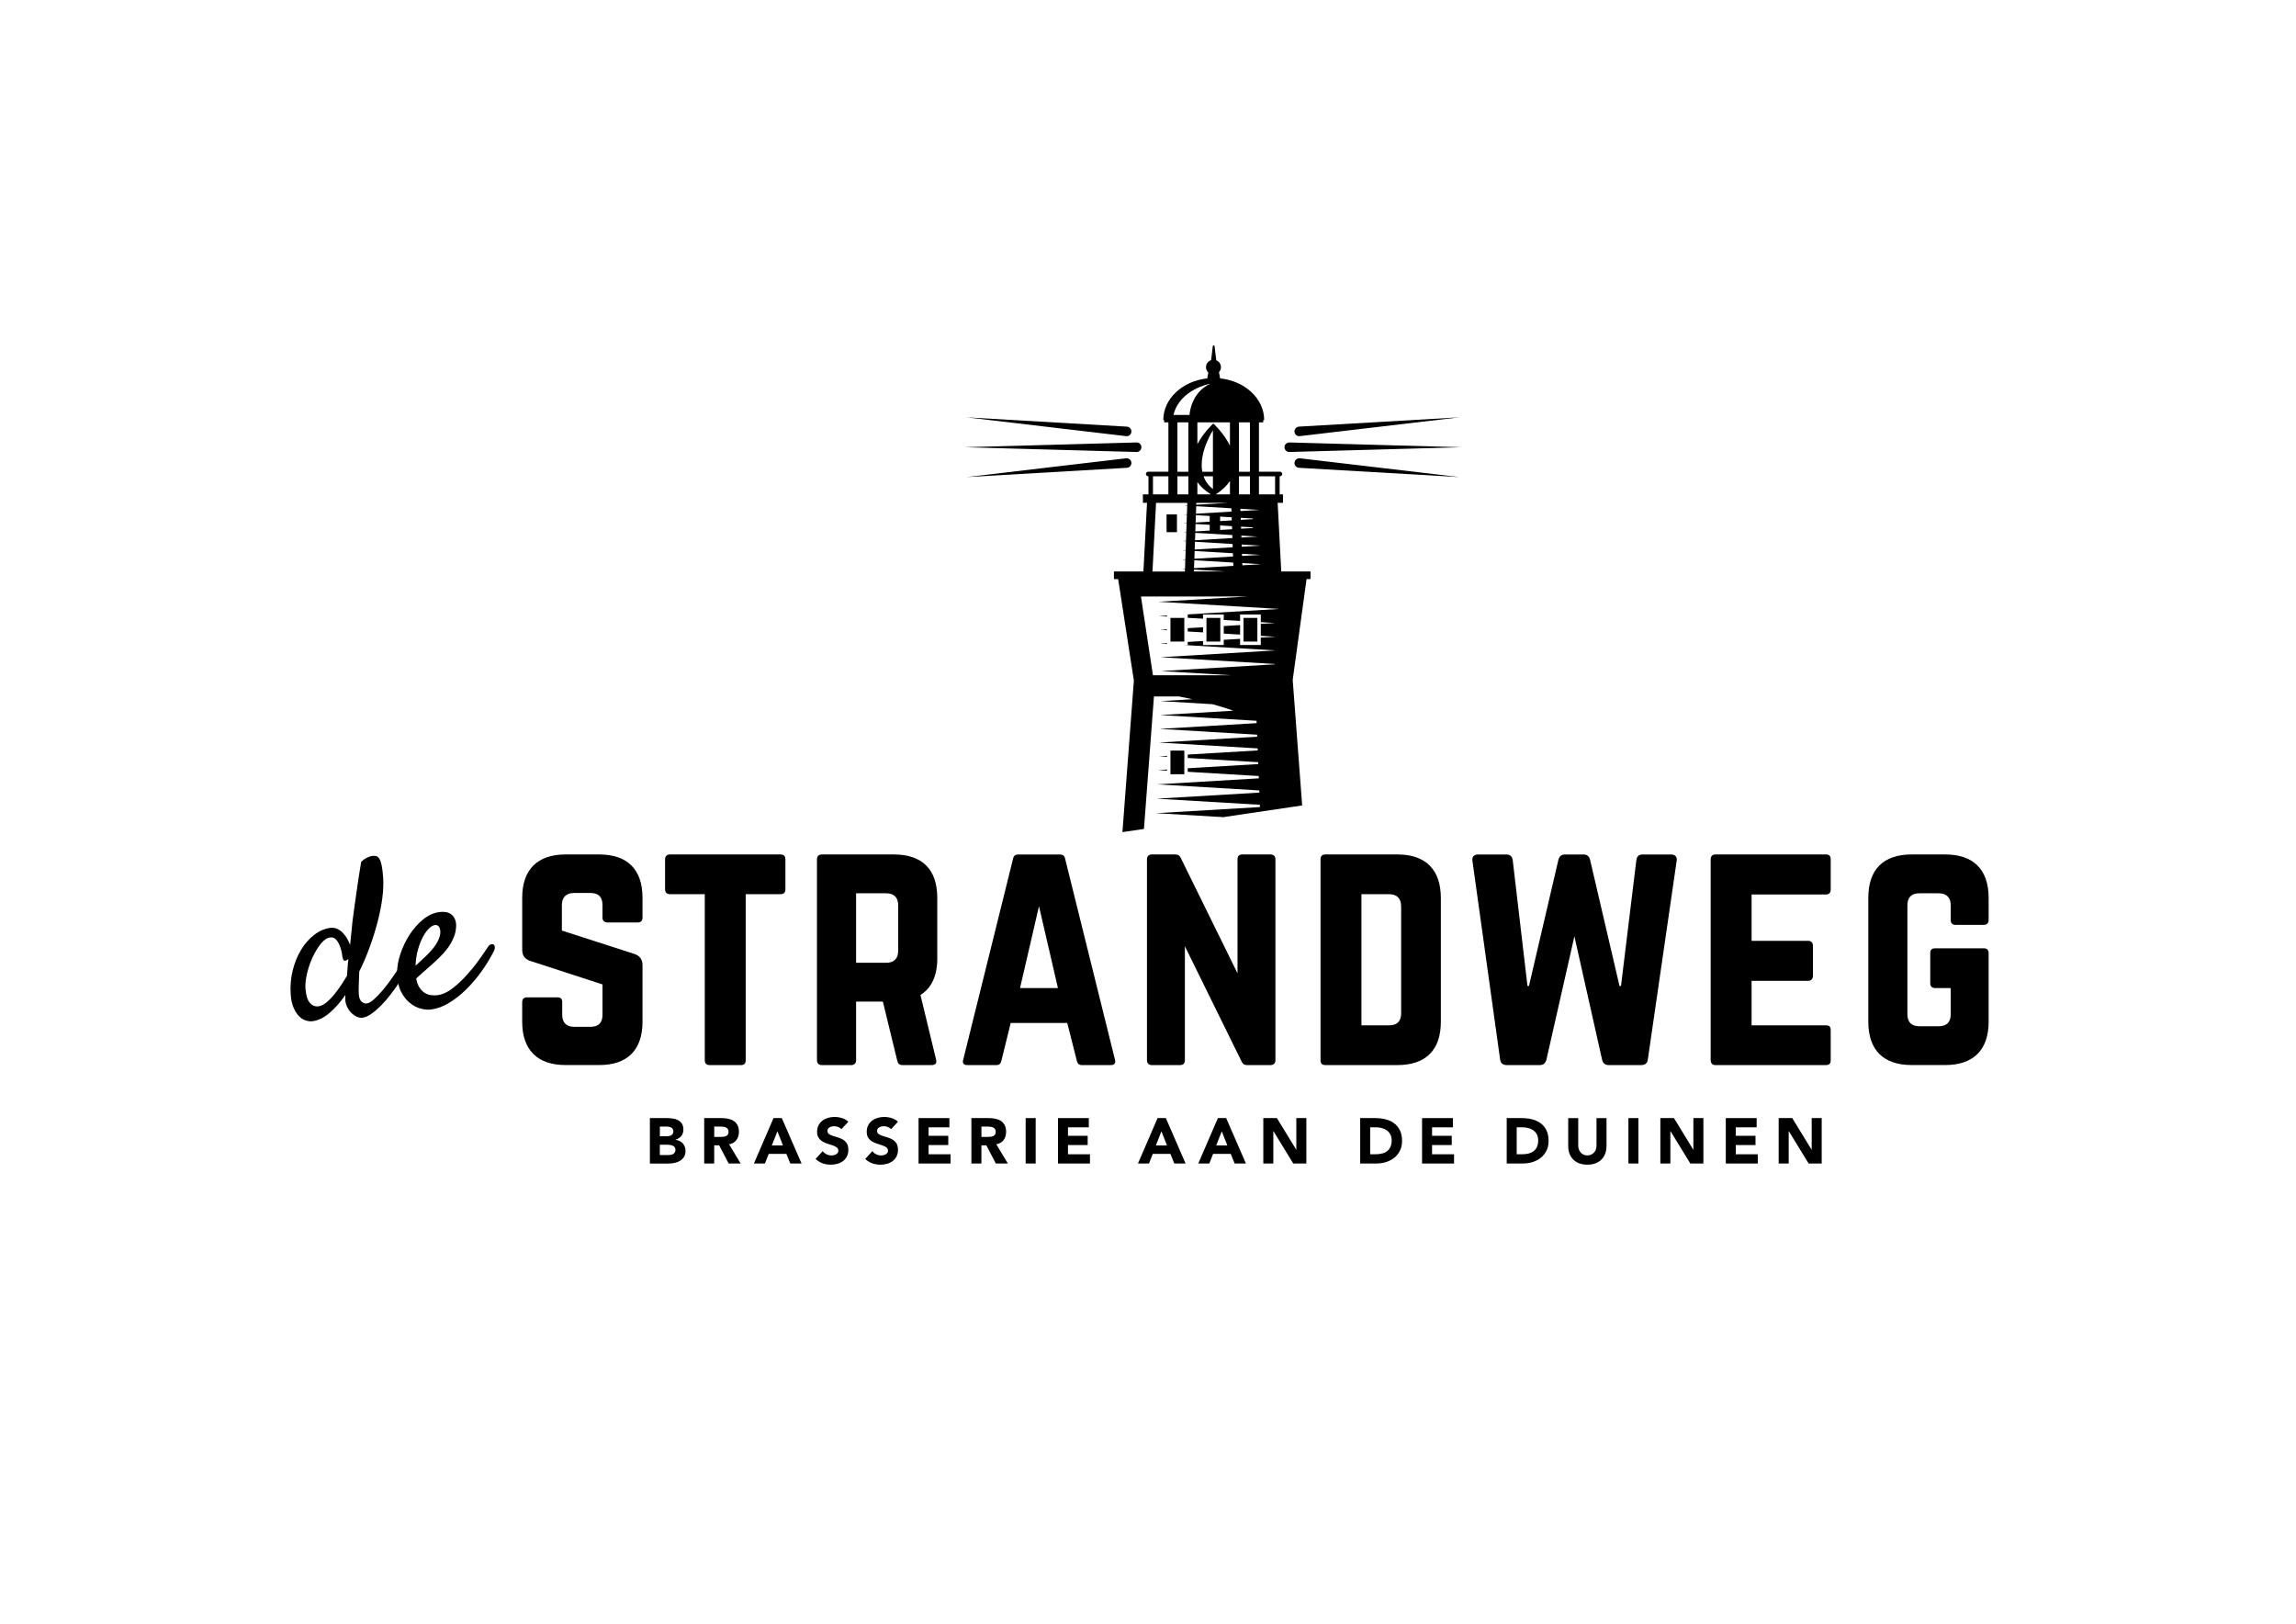 <?xml version="1.0" encoding="utf-8"?>
<!-- Generator: Adobe Illustrator 24.1.2, SVG Export Plug-In . SVG Version: 6.00 Build 0)  -->
<svg version="1.1" id="Laag_1" xmlns="http://www.w3.org/2000/svg" xmlns:xlink="http://www.w3.org/1999/xlink" x="0px" y="0px"
	 viewBox="0 0 1190.55 841.89" style="enable-background:new 0 0 1190.55 841.89;" xml:space="preserve">
<g>
	<g>
		<path d="M310.7,442.99c14.66,0,22.46,7.8,22.46,22.46v10.29c0,1.56-0.78,2.5-2.5,2.5h-15.75c-1.56,0-2.5-0.94-2.5-2.5v-6.55
			c0-4.06-2.03-6.24-6.24-6.24h-8.58c-3.9,0-6.24,2.18-6.24,6.24v13.26l37.75,12.17c2.65,0.94,4.06,2.81,4.06,5.77v29.32
			c0,14.66-7.8,22.46-22.46,22.46h-17.47c-14.51,0-22.46-7.8-22.46-22.46v-10.14c0-1.72,0.94-2.5,2.5-2.5h15.75
			c1.72,0,2.5,0.78,2.5,2.5v6.55c0,4.21,2.34,6.24,6.24,6.24h8.42c4.06,0,6.24-2.03,6.24-6.24v-15.75l-37.43-12.17
			c-2.81-0.94-4.21-2.81-4.21-5.77v-26.98c0-14.66,7.95-22.46,22.46-22.46H310.7z"/>
		<path d="M404.76,442.99c1.72,0,2.5,0.94,2.5,2.5v15.6c0,1.56-0.78,2.5-2.5,2.5h-18.09v86.1c0,1.72-0.78,2.5-2.5,2.5h-16.22
			c-1.56,0-2.5-0.78-2.5-2.5v-86.1h-18.09c-1.56,0-2.5-0.94-2.5-2.5v-15.6c0-1.56,0.94-2.5,2.5-2.5H404.76z"/>
		<path d="M486.02,496.81c0,9.05-2.96,15.44-8.73,19.03l8.11,33.53c0.47,1.87-0.47,2.81-2.18,2.81h-15.29
			c-1.56,0-2.34-0.78-2.65-2.18l-7.49-30.73h-13.88v30.42c0,1.56-0.94,2.5-2.5,2.5h-15.29c-1.56,0-2.5-0.94-2.5-2.5V445.49
			c0-1.56,0.94-2.5,2.5-2.5h37.43c14.66,0,22.46,7.8,22.46,22.46V496.81z M459.51,499.15c4.06,0,6.24-2.18,6.24-6.24v-23.55
			c0-4.05-2.18-6.24-6.24-6.24h-15.6v36.03H459.51z"/>
		<path d="M560.89,552.18c-1.4,0-2.18-0.78-2.5-2.18l-4.99-19.65h-29.32l-4.84,19.65c-0.31,1.4-1.09,2.18-2.5,2.18h-15.29
			c-1.72,0-2.5-0.94-2.03-2.65l25.89-104.35c0.31-1.56,1.25-2.18,2.65-2.18h21.68c1.4,0,2.34,0.62,2.65,2.18l25.89,104.35
			c0.47,1.72-0.31,2.65-2.18,2.65H560.89z M538.75,469.82l-9.83,42.43h19.65L538.75,469.82z"/>
		<path d="M658.85,442.99c1.56,0,2.5,0.94,2.5,2.5v104.19c0,1.56-0.94,2.5-2.5,2.5h-12.32c-1.4,0-2.18-0.62-2.81-2.03l-29.32-59.58
			v59.11c0,1.56-0.78,2.5-2.5,2.5h-14.66c-1.56,0-2.5-0.94-2.5-2.5V445.49c0-1.56,0.94-2.5,2.5-2.5h12.32c1.4,0,2.18,0.62,2.81,2.03
			l29.32,59.58v-59.12c0-1.56,0.78-2.5,2.5-2.5H658.85z"/>
		<path d="M684.74,445.49c0-1.56,0.78-2.5,2.5-2.5h37.43c14.66,0,22.46,7.96,22.46,22.62v64.11c0,14.66-7.8,22.46-22.46,22.46
			h-37.43c-1.72,0-2.5-0.78-2.5-2.5V445.49z M720.3,531.59c4.06,0,6.24-2.03,6.24-6.24v-55.37c0-4.21-2.18-6.39-6.24-6.39h-14.35v68
			H720.3z"/>
		<path d="M866.45,442.99c2.18,0,3.28,1.25,2.96,3.28l-14.97,103.1c-0.31,1.87-1.4,2.81-3.43,2.81h-16.85
			c-1.87,0-2.96-0.94-3.43-2.81l-14.35-63.95l-14.51,63.95c-0.47,1.87-1.56,2.81-3.43,2.81h-17.16c-2.03,0-3.12-0.94-3.43-2.96
			l-14.35-102.94c-0.31-2.03,0.78-3.28,2.96-3.28h14.66c1.87,0,2.96,0.94,3.28,2.96l7.64,65.2h0.78l15.29-65.51
			c0.47-1.72,1.56-2.65,3.43-2.65h9.51c1.87,0,2.96,0.94,3.43,2.65l15.29,65.51h0.78l7.95-65.2c0.31-2.03,1.25-2.96,3.28-2.96
			H866.45z"/>
		<path d="M949.28,461.09c0,1.56-0.62,2.65-2.5,2.65h-38.53v24.02h29.32c1.56,0,2.5,0.94,2.5,2.65v15.44c0,1.71-0.94,2.65-2.5,2.65
			h-29.32v23.08h38.53c1.87,0,2.5,0.78,2.5,2.5v15.6c0,1.56-0.62,2.5-2.5,2.5h-57.4c-1.4,0-2.34-0.94-2.34-2.5V445.49
			c0-1.56,0.94-2.5,2.34-2.5h57.4c1.87,0,2.5,0.94,2.5,2.5V461.09z"/>
		<path d="M968.78,465.45c0-14.66,7.8-22.46,22.46-22.46h17.47c14.51,0,22.46,7.8,22.46,22.46V477c0,1.56-0.94,2.5-2.5,2.5h-14.66
			c-1.72,0-2.5-0.94-2.5-2.5v-7.64c0-4.05-2.18-6.24-6.24-6.24h-9.98c-4.21,0-6.24,2.18-6.24,6.24v56.46c0,4.21,2.18,6.24,6.24,6.24
			h9.98c4.06,0,6.24-2.03,6.24-6.24v-13.57h-8.11c-1.72,0-2.5-0.94-2.5-2.5v-15.6c0-1.72,0.78-2.5,2.5-2.5h25.27
			c1.56,0,2.5,0.78,2.5,2.5v35.56c0,14.66-7.95,22.46-22.46,22.46h-17.47c-14.66,0-22.46-7.8-22.46-22.46V465.45z"/>
	</g>
	<g>
		<path d="M336.96,579.67h8.78c1.02,0,2.04,0.07,3.08,0.22c1.03,0.14,1.96,0.43,2.78,0.87c0.82,0.43,1.48,1.04,2,1.81
			c0.51,0.78,0.76,1.81,0.76,3.09c0,1.33-0.37,2.43-1.11,3.31c-0.74,0.88-1.72,1.5-2.94,1.88v0.07c0.78,0.11,1.48,0.33,2.11,0.65
			c0.63,0.32,1.17,0.73,1.63,1.23c0.45,0.5,0.8,1.08,1.05,1.75c0.24,0.67,0.37,1.38,0.37,2.13c0,1.24-0.27,2.28-0.8,3.11
			s-1.22,1.5-2.06,2.01c-0.84,0.51-1.79,0.88-2.84,1.1c-1.05,0.22-2.1,0.33-3.14,0.33h-9.64V579.67z M342.15,589.08h3.76
			c0.4,0,0.79-0.04,1.18-0.13c0.39-0.09,0.74-0.23,1.05-0.43c0.31-0.2,0.56-0.47,0.75-0.8c0.19-0.33,0.28-0.73,0.28-1.2
			c0-0.49-0.11-0.89-0.32-1.21c-0.21-0.32-0.48-0.57-0.81-0.75c-0.33-0.18-0.71-0.3-1.13-0.38c-0.42-0.08-0.83-0.12-1.23-0.12h-3.52
			V589.08z M342.15,598.83h4.65c0.4,0,0.8-0.04,1.21-0.13c0.41-0.09,0.78-0.24,1.11-0.46s0.6-0.51,0.81-0.86
			c0.21-0.35,0.32-0.79,0.32-1.3c0-0.55-0.14-1-0.42-1.35c-0.28-0.34-0.63-0.6-1.05-0.78c-0.42-0.18-0.88-0.3-1.36-0.37
			c-0.49-0.07-0.94-0.1-1.36-0.1h-3.92V598.83z"/>
		<path d="M365.16,579.67h9.11c1.2,0,2.33,0.12,3.41,0.35c1.07,0.23,2.02,0.62,2.83,1.16c0.81,0.54,1.45,1.28,1.93,2.19
			c0.48,0.92,0.71,2.07,0.71,3.44c0,1.66-0.43,3.08-1.3,4.24c-0.86,1.16-2.13,1.9-3.79,2.21l5.98,9.94h-6.22l-4.92-9.41h-2.56v9.41
			h-5.19V579.67z M370.35,589.42h3.06c0.47,0,0.96-0.02,1.48-0.05c0.52-0.03,0.99-0.13,1.41-0.3c0.42-0.17,0.77-0.43,1.05-0.78
			c0.28-0.35,0.42-0.85,0.42-1.5c0-0.6-0.12-1.07-0.37-1.43c-0.24-0.35-0.55-0.63-0.93-0.81c-0.38-0.19-0.81-0.32-1.3-0.38
			c-0.49-0.07-0.96-0.1-1.43-0.1h-3.39V589.42z"/>
		<path d="M401.1,579.67h4.29l10.24,23.54h-5.85l-2.03-4.99h-9.14l-1.96,4.99h-5.72L401.1,579.67z M403.1,586.52l-2.86,7.31h5.75
			L403.1,586.52z"/>
		<path d="M436.28,585.43c-0.42-0.53-0.99-0.92-1.71-1.18c-0.72-0.25-1.4-0.38-2.04-0.38c-0.38,0-0.77,0.04-1.16,0.13
			c-0.4,0.09-0.78,0.23-1.13,0.42c-0.35,0.19-0.64,0.44-0.86,0.75c-0.22,0.31-0.33,0.69-0.33,1.13c0,0.71,0.27,1.25,0.8,1.63
			c0.53,0.38,1.2,0.7,2.01,0.96c0.81,0.27,1.68,0.53,2.61,0.8c0.93,0.27,1.8,0.64,2.61,1.13c0.81,0.49,1.48,1.14,2.01,1.96
			c0.53,0.82,0.8,1.92,0.8,3.29c0,1.31-0.24,2.45-0.73,3.42c-0.49,0.98-1.15,1.78-1.98,2.43c-0.83,0.64-1.8,1.12-2.89,1.43
			c-1.1,0.31-2.26,0.47-3.47,0.47c-1.53,0-2.95-0.23-4.26-0.7c-1.31-0.47-2.53-1.22-3.66-2.26l3.69-4.06
			c0.53,0.71,1.2,1.26,2.01,1.65c0.81,0.39,1.65,0.58,2.51,0.58c0.42,0,0.85-0.05,1.28-0.15s0.82-0.25,1.16-0.45
			c0.34-0.2,0.62-0.45,0.83-0.76c0.21-0.31,0.32-0.68,0.32-1.1c0-0.71-0.27-1.27-0.81-1.68c-0.54-0.41-1.23-0.76-2.04-1.05
			c-0.82-0.29-1.71-0.58-2.66-0.86c-0.95-0.29-1.84-0.68-2.66-1.16c-0.82-0.49-1.5-1.13-2.04-1.93c-0.54-0.8-0.81-1.85-0.81-3.16
			c0-1.26,0.25-2.37,0.75-3.33c0.5-0.95,1.16-1.75,2-2.39c0.83-0.64,1.79-1.12,2.88-1.45c1.09-0.32,2.21-0.48,3.36-0.48
			c1.33,0,2.62,0.19,3.86,0.57c1.24,0.38,2.36,1.01,3.36,1.9L436.28,585.43z"/>
		<path d="M462.02,585.43c-0.42-0.53-0.99-0.92-1.71-1.18c-0.72-0.25-1.4-0.38-2.04-0.38c-0.38,0-0.77,0.04-1.16,0.13
			c-0.4,0.09-0.78,0.23-1.13,0.42c-0.35,0.19-0.64,0.44-0.86,0.75c-0.22,0.31-0.33,0.69-0.33,1.13c0,0.71,0.27,1.25,0.8,1.63
			c0.53,0.38,1.2,0.7,2.01,0.96c0.81,0.27,1.68,0.53,2.61,0.8c0.93,0.27,1.8,0.64,2.61,1.13c0.81,0.49,1.48,1.14,2.01,1.96
			c0.53,0.82,0.8,1.92,0.8,3.29c0,1.31-0.24,2.45-0.73,3.42c-0.49,0.98-1.15,1.78-1.98,2.43c-0.83,0.64-1.8,1.12-2.89,1.43
			c-1.1,0.31-2.26,0.47-3.47,0.47c-1.53,0-2.95-0.23-4.26-0.7c-1.31-0.47-2.53-1.22-3.66-2.26l3.69-4.06
			c0.53,0.71,1.2,1.26,2.01,1.65c0.81,0.39,1.65,0.58,2.51,0.58c0.42,0,0.85-0.05,1.28-0.15s0.82-0.25,1.16-0.45
			c0.34-0.2,0.62-0.45,0.83-0.76c0.21-0.31,0.32-0.68,0.32-1.1c0-0.71-0.27-1.27-0.81-1.68c-0.54-0.41-1.23-0.76-2.04-1.05
			c-0.82-0.29-1.71-0.58-2.66-0.86c-0.95-0.29-1.84-0.68-2.66-1.16c-0.82-0.49-1.5-1.13-2.04-1.93c-0.54-0.8-0.81-1.85-0.81-3.16
			c0-1.26,0.25-2.37,0.75-3.33c0.5-0.95,1.16-1.75,2-2.39c0.83-0.64,1.79-1.12,2.88-1.45c1.09-0.32,2.21-0.48,3.36-0.48
			c1.33,0,2.62,0.19,3.86,0.57c1.24,0.38,2.36,1.01,3.36,1.9L462.02,585.43z"/>
		<path d="M476.31,579.67h15.99v4.79H481.5v4.39h10.21v4.79H481.5v4.79h11.4v4.79h-16.59V579.67z"/>
		<path d="M503.71,579.67h9.11c1.2,0,2.33,0.12,3.41,0.35c1.07,0.23,2.02,0.62,2.83,1.16c0.81,0.54,1.45,1.28,1.93,2.19
			c0.48,0.92,0.71,2.07,0.71,3.44c0,1.66-0.43,3.08-1.3,4.24c-0.86,1.16-2.13,1.9-3.79,2.21l5.98,9.94h-6.22l-4.92-9.41h-2.56v9.41
			h-5.19V579.67z M508.9,589.42h3.06c0.47,0,0.96-0.02,1.48-0.05c0.52-0.03,0.99-0.13,1.41-0.3c0.42-0.17,0.77-0.43,1.05-0.78
			c0.28-0.35,0.42-0.85,0.42-1.5c0-0.6-0.12-1.07-0.37-1.43c-0.24-0.35-0.55-0.63-0.93-0.81c-0.38-0.19-0.81-0.32-1.3-0.38
			c-0.49-0.07-0.96-0.1-1.43-0.1h-3.39V589.42z"/>
		<path d="M531.84,579.67h5.19v23.54h-5.19V579.67z"/>
		<path d="M548.6,579.67h15.99v4.79h-10.81v4.39h10.21v4.79h-10.21v4.79h11.4v4.79H548.6V579.67z"/>
		<path d="M600.24,579.67h4.29l10.24,23.54h-5.85l-2.03-4.99h-9.14l-1.96,4.99h-5.72L600.24,579.67z M602.23,586.52l-2.86,7.31h5.75
			L602.23,586.52z"/>
		<path d="M631.52,579.67h4.29l10.24,23.54h-5.85l-2.03-4.99h-9.14l-1.96,4.99h-5.72L631.52,579.67z M633.52,586.52l-2.86,7.31h5.75
			L633.52,586.52z"/>
		<path d="M655.06,579.67h7.05l10.01,16.36h0.07v-16.36h5.19v23.54h-6.78l-10.27-16.76h-0.07v16.76h-5.19V579.67z"/>
		<path d="M705.3,579.67h7.78c1.88,0,3.67,0.21,5.37,0.63s3.18,1.1,4.44,2.04c1.26,0.94,2.27,2.17,3.01,3.67
			c0.74,1.51,1.11,3.34,1.11,5.49c0,1.91-0.36,3.59-1.08,5.04c-0.72,1.45-1.69,2.67-2.91,3.66c-1.22,0.99-2.63,1.73-4.22,2.24
			c-1.6,0.51-3.27,0.76-5.02,0.76h-8.48V579.67z M710.49,598.43h2.69c1.2,0,2.31-0.12,3.34-0.37s1.92-0.65,2.68-1.21
			c0.75-0.57,1.35-1.31,1.78-2.23s0.65-2.04,0.65-3.38c0-1.15-0.22-2.16-0.65-3.01c-0.43-0.85-1.01-1.56-1.75-2.11
			c-0.73-0.55-1.59-0.97-2.58-1.25c-0.99-0.28-2.02-0.42-3.11-0.42h-3.06V598.43z"/>
		<path d="M737.39,579.67h15.99v4.79h-10.81v4.39h10.21v4.79h-10.21v4.79h11.4v4.79h-16.59V579.67z"/>
		<path d="M781.28,579.67h7.78c1.88,0,3.67,0.21,5.37,0.63s3.18,1.1,4.44,2.04c1.26,0.94,2.27,2.17,3.01,3.67
			c0.74,1.51,1.11,3.34,1.11,5.49c0,1.91-0.36,3.59-1.08,5.04c-0.72,1.45-1.69,2.67-2.91,3.66c-1.22,0.99-2.63,1.73-4.22,2.24
			c-1.6,0.51-3.27,0.76-5.02,0.76h-8.48V579.67z M786.47,598.43h2.69c1.2,0,2.31-0.12,3.34-0.37s1.92-0.65,2.68-1.21
			c0.75-0.57,1.35-1.31,1.78-2.23s0.65-2.04,0.65-3.38c0-1.15-0.22-2.16-0.65-3.01c-0.43-0.85-1.01-1.56-1.75-2.11
			c-0.73-0.55-1.59-0.97-2.58-1.25c-0.99-0.28-2.02-0.42-3.11-0.42h-3.06V598.43z"/>
		<path d="M833.02,594.14c0,1.4-0.21,2.68-0.63,3.86c-0.42,1.18-1.05,2.2-1.88,3.06s-1.87,1.54-3.11,2.03
			c-1.24,0.49-2.67,0.73-4.29,0.73c-1.64,0-3.08-0.24-4.32-0.73c-1.24-0.49-2.28-1.16-3.11-2.03c-0.83-0.86-1.46-1.88-1.88-3.06
			c-0.42-1.17-0.63-2.46-0.63-3.86v-14.46h5.19v14.26c0,0.73,0.12,1.41,0.35,2.03c0.23,0.62,0.56,1.16,0.98,1.61
			c0.42,0.45,0.93,0.81,1.51,1.06c0.59,0.26,1.22,0.38,1.91,0.38c0.69,0,1.32-0.13,1.9-0.38c0.58-0.25,1.08-0.61,1.5-1.06
			s0.75-0.99,0.98-1.61c0.23-0.62,0.35-1.3,0.35-2.03v-14.26h5.19V594.14z"/>
		<path d="M844.39,579.67h5.19v23.54h-5.19V579.67z"/>
		<path d="M860.95,579.67h7.05L878,596.03h0.07v-16.36h5.19v23.54h-6.78l-10.27-16.76h-0.07v16.76h-5.19V579.67z"/>
		<path d="M894.89,579.67h15.99v4.79h-10.81v4.39h10.21v4.79h-10.21v4.79h11.4v4.79h-16.59V579.67z"/>
		<path d="M922.29,579.67h7.05l10.01,16.36h0.07v-16.36h5.19v23.54h-6.78l-10.27-16.76h-0.07v16.76h-5.19V579.67z"/>
	</g>
	<g>
		<path d="M186.29,503.69c-0.09,2.34-0.17,4.57-0.25,6.69c-0.08,2.12-0.08,3.81,0,5.07c0.15,1.86,0.65,3.15,1.49,3.88
			c0.84,0.72,1.71,1.03,2.59,0.92c1.04-0.13,2.25-0.8,3.64-2.03c1.39-1.22,2.84-2.72,4.36-4.48c1.51-1.76,3.01-3.68,4.48-5.74
			c1.48-2.06,2.83-4.01,4.07-5.86c1.24-1.84,2.28-3.46,3.13-4.84c0.85-1.38,1.43-2.28,1.76-2.7c0.39-0.5,0.82-0.82,1.29-0.95
			c0.47-0.13,0.87-0.11,1.19,0.08c0.32,0.18,0.52,0.58,0.59,1.17c0.07,0.59-0.13,1.37-0.62,2.33c-0.72,1.52-1.66,3.31-2.84,5.37
			c-1.18,2.06-2.49,4.2-3.95,6.41c-1.46,2.21-3.01,4.39-4.66,6.55c-1.65,2.16-3.33,4.09-5.04,5.81c-1.71,1.71-3.38,3.14-5,4.28
			c-1.63,1.14-3.15,1.8-4.55,1.97c-1.04,0.13-2.05-0.05-3.05-0.53c-1-0.48-1.93-1.16-2.79-2.03c-0.86-0.87-1.57-1.87-2.12-3.01
			c-0.55-1.13-0.87-2.3-0.94-3.49c0.01-0.53,0.01-1.43,0.01-2.71c-2.68,3.86-5.47,7.01-8.37,9.43c-2.9,2.42-5.79,3.81-8.68,4.17
			c-1.04,0.13-2.18,0-3.43-0.37c-1.25-0.37-2.41-1.1-3.48-2.17c-1.07-1.07-2.02-2.53-2.85-4.39c-0.83-1.85-1.34-4.16-1.53-6.92
			c-0.31-4.32,0.05-8.5,1.05-12.53c1.01-4.03,2.47-7.61,4.38-10.74c1.91-3.13,4.19-5.7,6.83-7.72c2.65-2.02,5.42-3.2,8.3-3.56
			c1.26-0.15,2.44,0.02,3.56,0.52c1.11,0.5,2.1,1.21,2.97,2.12c0.86,0.91,1.61,1.93,2.24,3.05c0.63,1.13,1.11,2.19,1.46,3.2
			c0.25-2.21,0.48-4.38,0.67-6.51c0.19-2.13,0.39-4.15,0.61-6.05c0.4-2.83,0.82-5.89,1.24-9.17c0.4-2.83,0.87-6.08,1.4-9.76
			c0.53-3.67,1.14-7.54,1.84-11.62c0.67-0.68,1.32-1.21,1.95-1.59c0.63-0.38,1.23-0.68,1.81-0.9c0.64-0.3,1.25-0.49,1.85-0.57
			c0.74-0.09,1.42-0.08,2.03,0.03c0.62,0.11,1.17,0.53,1.68,1.26c0.5,0.73,0.92,1.86,1.26,3.4c0.34,1.54,0.6,3.65,0.78,6.33
			c0.25,3.28,0.11,6.9-0.41,10.88c-0.53,3.97-1.35,8.12-2.48,12.43c-1.13,4.31-2.49,8.65-4.1,13.02
			C190.08,495.5,188.28,499.69,186.29,503.69z M179.92,505.94c0.12-1.44,0.23-2.88,0.31-4.32c0.09-1.44,0.22-2.92,0.41-4.45
			c-0.14,0.09-0.26,0.18-0.36,0.27c-0.1,0.09-0.22,0.18-0.36,0.27c-0.77,0.47-1.33,0.52-1.67,0.15c-0.35-0.37-0.57-1-0.68-1.89
			c-0.05-0.44-0.19-1.23-0.41-2.38c-0.22-1.14-0.56-2.3-1.05-3.48s-1.12-2.19-1.9-3.04s-1.76-1.19-2.95-1.05
			c-1.7,0.21-3.34,1.29-4.9,3.25c-1.56,1.96-2.97,4.27-4.22,6.95c-1.25,2.67-2.22,5.48-2.91,8.42c-0.69,2.94-0.98,5.53-0.85,7.77
			c0.29,3.57,1.05,6.07,2.27,7.5c1.23,1.43,2.73,2.03,4.51,1.81c1.33-0.16,2.73-0.86,4.2-2.09c1.46-1.23,2.87-2.68,4.2-4.35
			c1.34-1.67,2.56-3.36,3.66-5.07C178.33,508.5,179.23,507.07,179.92,505.94z"/>
		<path d="M256.05,493.21c-1.82,3.53-3.95,7.01-6.39,10.43c-2.44,3.42-5.08,6.53-7.93,9.32c-2.85,2.79-5.84,5.13-8.95,7.02
			c-3.12,1.88-6.23,3.02-9.34,3.4c-1.63,0.2-3.44,0.03-5.42-0.52c-1.98-0.55-3.85-1.54-5.61-2.98c-1.76-1.44-3.26-3.39-4.5-5.88
			c-1.24-2.48-1.91-5.59-1.99-9.34c-0.08-3.07,0.47-6.39,1.65-9.96c1.18-3.57,2.76-6.9,4.75-10c1.99-3.1,4.33-5.76,7.03-7.97
			c2.7-2.21,5.53-3.5,8.49-3.86c2.81-0.35,4.94,0.11,6.37,1.36c1.43,1.25,2.2,2.93,2.31,5.02c0.06,2.32-0.33,4.51-1.17,6.57
			c-0.84,2.06-1.9,3.96-3.19,5.69c-1.29,1.74-2.69,3.34-4.2,4.8c-1.51,1.47-2.94,2.81-4.3,4.02c-1.49,1.31-2.92,2.56-4.28,3.74
			c-1.36,1.18-2.54,2.25-3.55,3.2c0.3,1.84,0.82,3.36,1.57,4.54c0.75,1.19,1.61,2.11,2.6,2.78c0.98,0.67,2.07,1.1,3.26,1.29
			c1.19,0.19,2.38,0.22,3.56,0.07c2.52-0.31,5.05-1.43,7.59-3.36c2.54-1.93,4.99-4.18,7.35-6.77c2.35-2.58,4.51-5.23,6.47-7.95
			c1.96-2.72,3.57-5.06,4.83-7.02c0.45-0.66,0.94-1.07,1.48-1.25c0.54-0.18,1-0.16,1.36,0.06c0.37,0.22,0.59,0.64,0.66,1.27
			C256.64,491.57,256.47,492.33,256.05,493.21z M225.51,479.59c-0.89,0.11-1.89,0.68-3,1.72c-1.11,1.04-2.16,2.46-3.14,4.28
			c-0.98,1.81-1.84,3.99-2.58,6.52c-0.74,2.54-1.18,5.39-1.32,8.56c0.81-0.78,1.69-1.58,2.64-2.41c0.95-0.83,1.89-1.72,2.83-2.66
			c2.88-2.83,4.84-5.25,5.87-7.26c1.03-2,1.54-3.68,1.52-5.04c-0.02-1.42-0.3-2.43-0.82-3
			C226.99,479.73,226.32,479.49,225.51,479.59z"/>
	</g>
	<g>
		<rect x="606.92" y="389.14" width="7.18" height="12.26"/>
		<path d="M584.49,242.52c1.36-0.16,2.33-1.39,2.17-2.75c-0.16-1.36-1.39-2.33-2.75-2.17l-82.7,9.74l83.13-4.81
			C584.39,242.53,584.44,242.52,584.49,242.52z"/>
		<polygon points="605.14,391.86 600.97,392.11 605.14,392.35 		"/>
		<polygon points="605.14,399.52 605.14,398.95 600.36,399.23 		"/>
		<path d="M668.59,234.33l89.07-2.47l-89.07-2.47c-0.04,0-0.09,0-0.14,0c-1.36,0.04-2.44,1.18-2.4,2.54
			C666.08,233.29,667.22,234.37,668.59,234.33z"/>
		<path d="M671.24,239.92c-0.08,1.36,0.96,2.53,2.33,2.61l83.13,4.81l-82.7-9.74c-0.04,0-0.1-0.01-0.14-0.01
			C672.48,237.51,671.32,238.55,671.24,239.92z"/>
		<path d="M673.99,226.11l82.7-9.74l-83.13,4.81c-0.05,0-0.1,0.01-0.15,0.01c-1.36,0.16-2.33,1.39-2.17,2.75
			C671.41,225.3,672.64,226.27,673.99,226.11z"/>
		<path d="M589.46,234.33c1.36-0.04,2.44-1.18,2.4-2.54c-0.04-1.37-1.18-2.44-2.54-2.4l-89.07,2.47l89.07,2.47
			C589.36,234.33,589.41,234.33,589.46,234.33z"/>
		<path d="M584.06,226.13c1.36,0.08,2.53-0.96,2.61-2.33c0.08-1.36-0.96-2.53-2.33-2.61l-83.13-4.81l82.7,9.74
			C583.96,226.12,584.01,226.12,584.06,226.13z"/>
		<polygon points="605.14,319.15 600.88,319.41 605.14,319.66 		"/>
		<polygon points="643.03,324.06 634.56,324.56 634.56,328.49 643.03,329 		"/>
		<rect x="644.81" y="320.35" width="7.18" height="12.26"/>
		<rect x="604.9" y="266.7" width="5.39" height="9.2"/>
		<rect x="625.59" y="320.35" width="7.18" height="12.26"/>
		<path d="M592.9,296.28h-15.29v3.96h2.19l8.15,52.59l-5.93,78.58l11.16-1.65l5.18-68.68h13.03c1.85,0.35,4.2,0.83,6.92,1.43
			l-16.46,0.98l26.85,1.6c3.53,0.97,7.23,2.1,10.86,3.37l-38.01,2.25l50.01,2.97l0.05,1.23l-50.35,2.98l50.59,3l0.04,1.06
			l-50.92,3.01l51.15,3.04l0.04,1.05l-36.28,2.15v1.77l36.51,2.18l0.04,0.98l-36.55,2.16v1.84l36.79,2.19l0.05,1.2l-52.65,3.12
			l52.89,3.14l0.04,1.14l-53.27,3.15l53.52,3.16l0.05,1.19l-53.84,3.17l34.84,2.05l40.91-6.06l-4.91-65.07l7.18-52.29h2.06v-3.96
			h-15.18l-1.86-35.57h2.77v-4.4h-1.74v-9.39h0.16c0.65,0,1.17-0.52,1.17-1.17c0-0.65-0.52-1.17-1.17-1.17H652.8v-25.6h2.06h0.16
			v-1.17h0.5c0-11.1-9.96-20.26-22.84-21.62l-0.61-3.19c0.63-0.69,1.03-1.6,1.03-2.61c0-1.63-1-3.01-2.42-3.59l-0.93-7.64h-0.04
			h-0.75h-0.04l-0.92,7.57c-1.54,0.51-2.65,1.95-2.65,3.66c0,1.11,0.47,2.1,1.21,2.81l-0.57,3c-12.85,1.38-22.78,10.53-22.78,21.61
			h0.44v1.17h0.16h2.05v25.6h-10.5c-0.64,0-1.17,0.52-1.17,1.17c0,0.65,0.52,1.17,1.17,1.17h0.16v9.39h-2.89v4.4h2.14L592.9,296.28z
			 M652.8,246.92h8.38v9.39h-8.38V246.92z M649.67,273.42v0.32l-6.12,0.36l-0.04-1.05L649.67,273.42z M643.39,269.51l-0.04-1.05
			l6.32,0.37v0.31L643.39,269.51z M652.15,278.18l-8.44,0.5l-0.04-1L652.15,278.18z M653.55,282.88l-9.68,0.57l-0.04-1.15
			L653.55,282.88z M653.42,287.68l-9.38,0.55l-0.04-1.11L653.42,287.68z M653.91,292.51l-9.7,0.57l-0.04-1.15L653.91,292.51z
			 M652.98,264.38l-9.76,0.58l-0.04-1.16L652.98,264.38z M642.45,218.98h5.68v25.6h-5.68V218.98z M642.45,246.92h5.68v9.39h-5.68
			V246.92z M639.54,293.36l-20.39,1.2l0.14-4.09l20.19,1.19L639.54,293.36z M635.34,296.28h-16.25l0.03-0.96L635.34,296.28z
			 M639.37,288.51l-20.05,1.18l0.14-4.03l19.85,1.18L639.37,288.51z M639.2,283.73l-19.72,1.17l0.14-4.03l19.52,1.16L639.2,283.73z
			 M639.04,278.95l-19.38,1.15l0.13-3.85l19.2,1.14L639.04,278.95z M627.28,272.09v2.98l-7.47,0.44l0.13-3.86L627.28,272.09z
			 M619.97,270.9l0.13-3.82l7.17,0.43v2.96L619.97,270.9z M638.88,274.38l-6.21,0.37v-2.34l6.15,0.37L638.88,274.38z M638.72,269.79
			l-6.05,0.36v-2.32l5.99,0.36L638.72,269.79z M638.56,265.24l-18.42,1.09l0.14-3.89l18.23,1.08L638.56,265.24z M623.43,244.58
			c-1.93-10.04,5.51-21.48,5.51-21.48v21.48H623.43z M628.94,246.92v6.63c-2.46-1.93-4-4.2-4.88-6.63H628.94z M627.87,256.31h-6.99
			v-6.37C622.45,252.15,624.72,254.3,627.87,256.31z M636.7,260.72l-16.41,0.97l0.03-0.97H636.7z M630.39,256.31
			c3.43-2.19,5.81-4.54,7.38-6.95v6.95H630.39z M637.77,218.98v12.04c-3.31-6.64-8.64-11.46-8.64-11.46s-4.93,4.46-8.25,10.7v-11.28
			H637.77z M627.57,198.92c-10.34,4.81-10.75,16.21-10.75,16.21h-8.34C611.68,201.75,627.57,198.92,627.57,198.92z M610.53,244.58
			v-25.6h5.67v25.6H610.53z M616.21,246.92v9.39h-5.67v-9.39H616.21z M597.85,246.92h8v9.39h-8V246.92z M599.45,260.72h16.2
			l-0.04,1.25l-1.65,0.1l1.65,0.1l-0.16,4.44l-1.68,0.1l1.67,0.1l-0.15,4.37l-1.71,0.1l1.7,0.1l-0.15,4.41l-1.55,0.09l1.54,0.09
			l-0.15,4.41l-1.78,0.11l1.78,0.11l-0.16,4.59l-1.8,0.11l1.79,0.11l-0.16,4.58l-1.85,0.11l1.84,0.11l-0.16,4.65l-1.86,0.11
			l1.85,0.11l-0.04,1.23h-16.82L599.45,260.72z M646.84,309.24l-46.24,2.74l62.76,3.72l-48.4,2.88h0.92v1.72l7.93,0.47v-2.19h10.74
			v2.83l8.47,0.5v-3.33h10.74v3.97l7.43,0.44l-7.43,0.44v6.22l7.76,0.46l-7.76,0.46v3.83h-10.74v-3.2l-8.47,0.5v2.69h-10.74v-2.06
			l-7.93,0.47v1.59h-2.02l47.5,2.81l-59.58,3.53l59.21,3.5l-0.02,0.18l-58.89,3.5l36.54,2.17h-40.78l-6.22-40.84H646.84z"/>
		<polygon points="605.14,326.75 605.14,326.31 601.49,326.53 		"/>
		<rect x="606.92" y="320.35" width="7.18" height="12.26"/>
		<polygon points="605.14,333.87 605.14,333.44 601.49,333.66 		"/>
		<polygon points="623.82,325.2 615.89,325.67 615.89,327.39 623.82,327.86 		"/>
	</g>
</g>
</svg>
